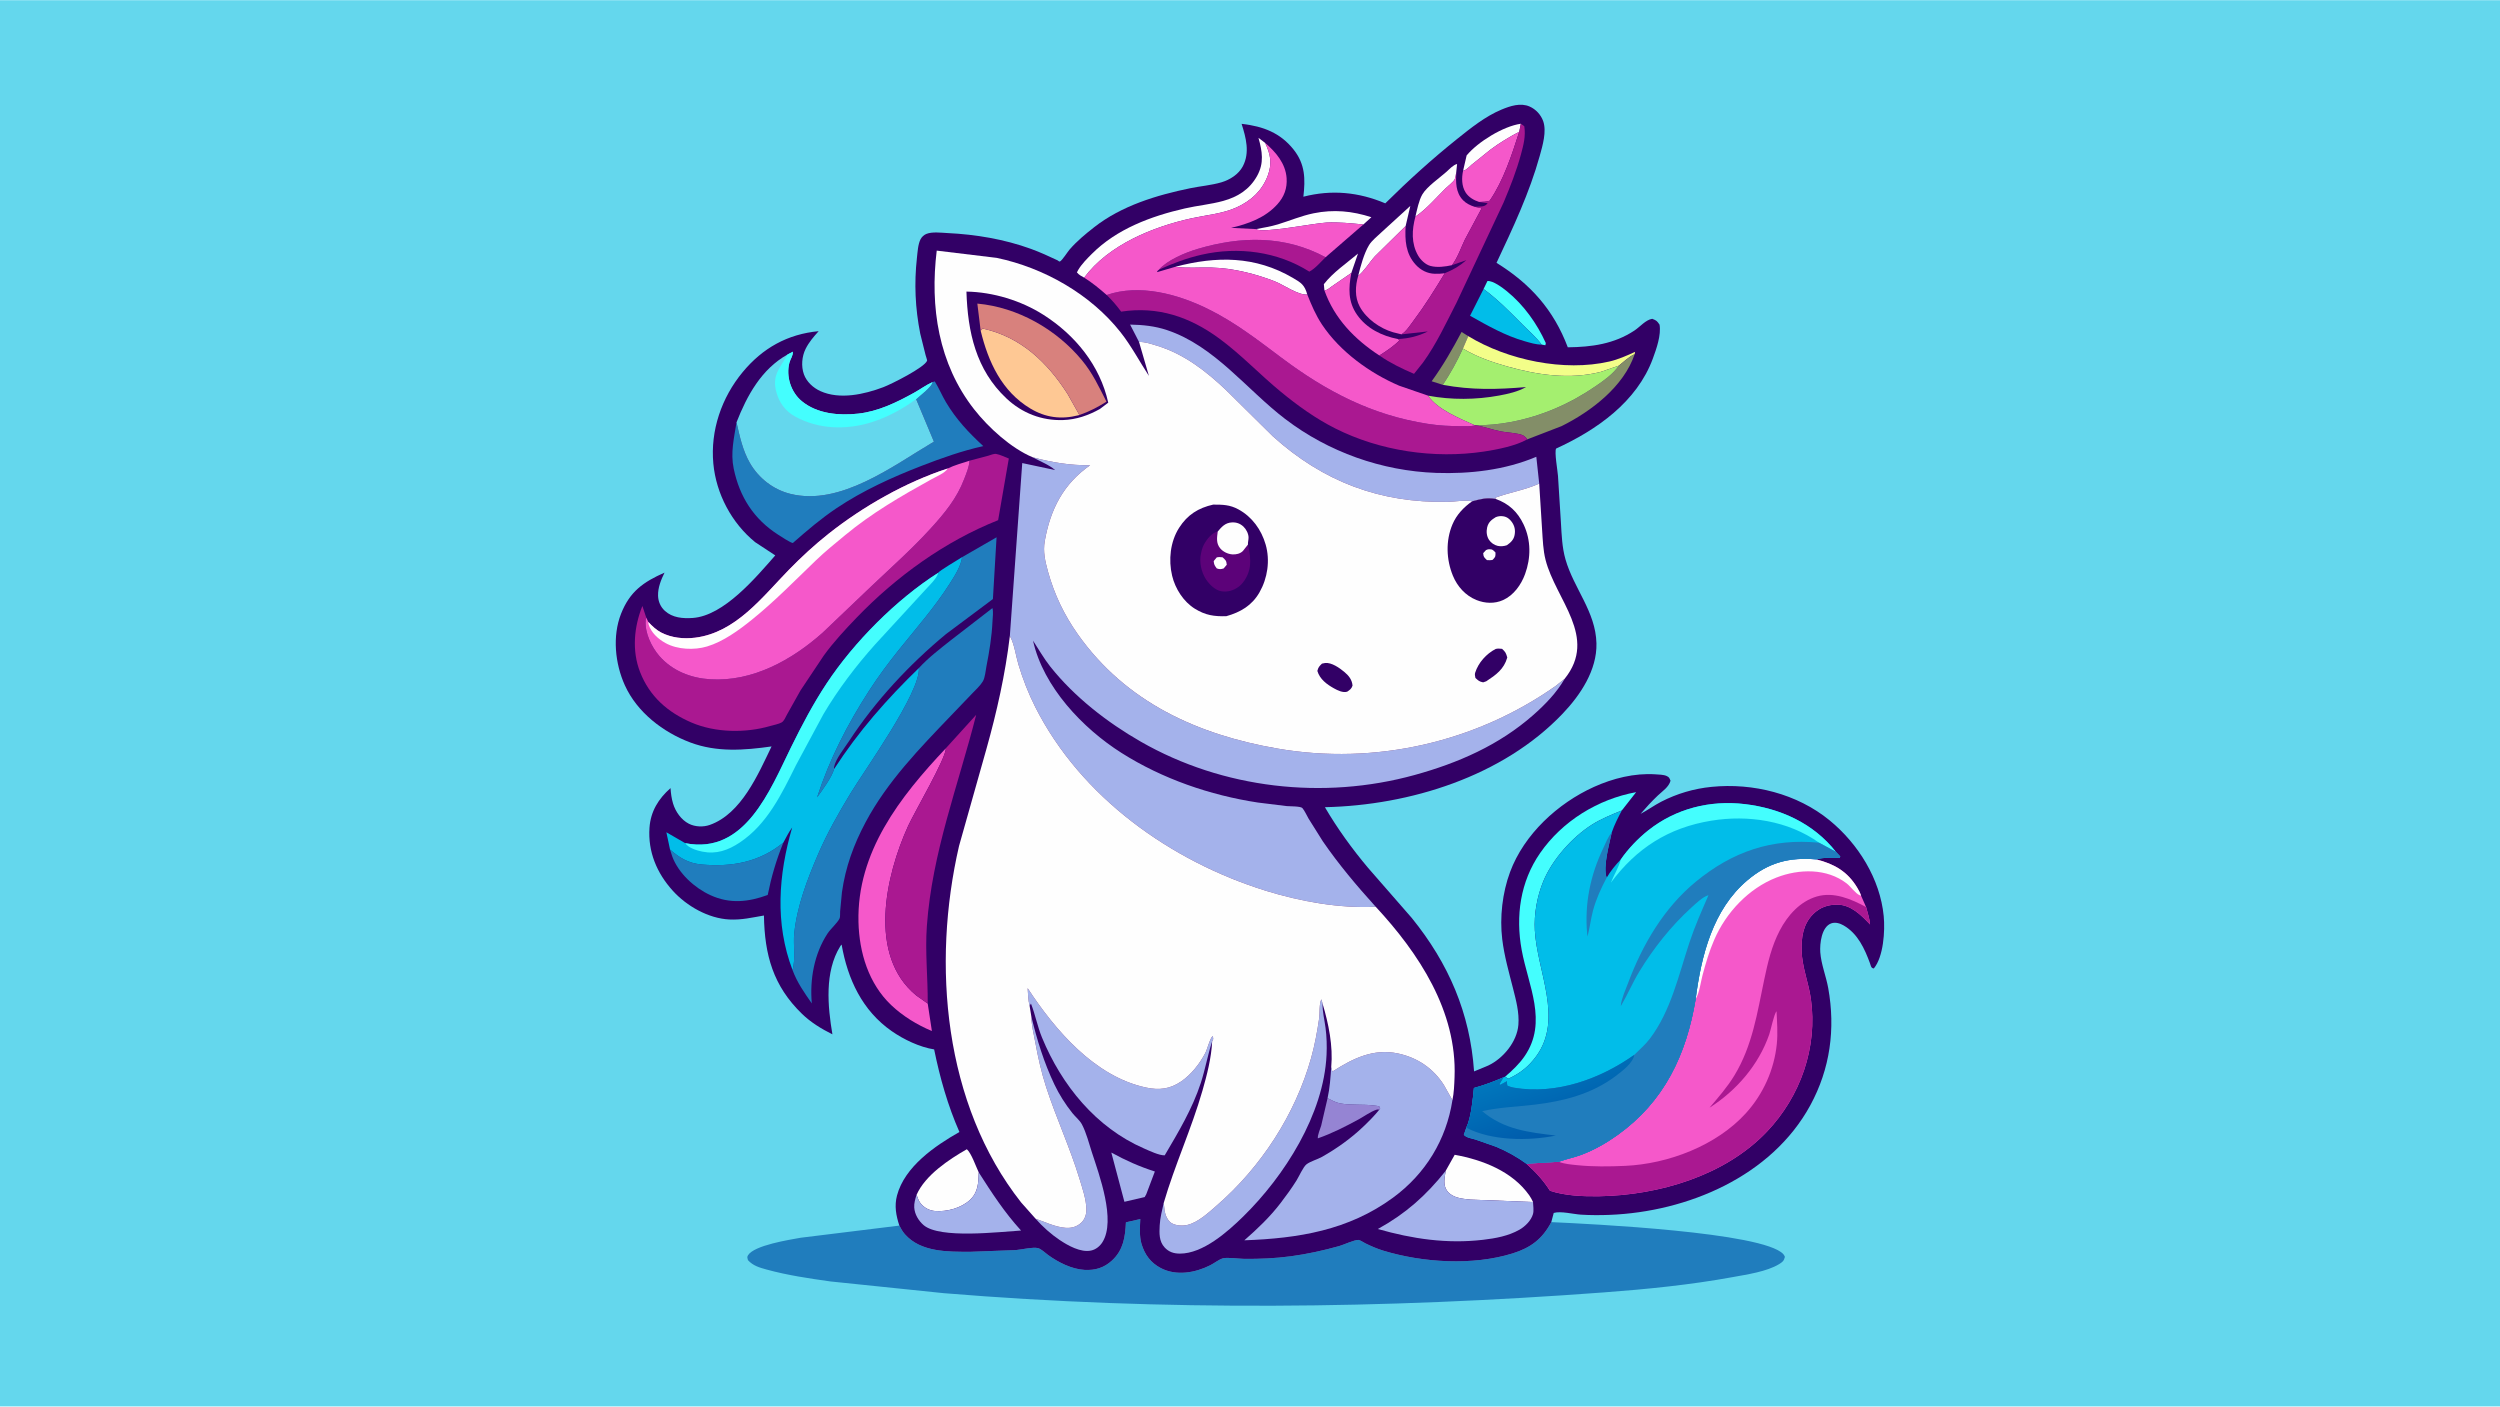 <svg version="1.1" xmlns="http://www.w3.org/2000/svg" style="display: block;" viewBox="0 0 2048 1152" width="1820" height="1024">
<defs>
	<linearGradient id="Gradient1" gradientUnits="userSpaceOnUse" x1="1277.92" y1="924.32" x2="1260.03" y2="874.148">
		<stop class="stop0" offset="0" stop-opacity="1" stop-color="rgb(0,92,172)"/>
		<stop class="stop1" offset="1" stop-opacity="1" stop-color="rgb(0,118,188)"/>
	</linearGradient>
</defs>
<path transform="translate(0,0)" fill="rgb(100,215,237)" d="M -0 -0 L 2048 0 L 2048 1152 L -0 1152 L -0 -0 z"/>
<path transform="translate(0,0)" fill="rgb(32,125,189)" d="M 736.739 1003.86 C 738.037 1006.32 739.407 1008.8 741.257 1010.91 C 754.302 1025.75 776.547 1025.3 794.717 1025.34 L 832.114 1023.94 C 836.759 1023.54 846.205 1021.32 850.226 1022.29 C 852.887 1022.94 856.399 1026.35 858.658 1027.99 C 866.995 1034.02 877.992 1039.55 888.383 1040.16 C 897.107 1040.67 904.456 1038.46 910.961 1032.46 C 920.288 1023.87 921.789 1013.14 922.351 1001.19 L 934.128 998.502 C 933.847 1004.93 933.265 1012.68 935.13 1018.87 C 937.788 1027.69 942.611 1034.31 950.909 1038.66 C 963.631 1045.34 979.139 1042.56 991.459 1036.34 C 994.603 1034.76 998.337 1031.8 1001.57 1030.75 C 1004.98 1029.64 1014.82 1031.08 1019 1031.12 C 1031.91 1031.26 1044.5 1030.74 1057.32 1029.02 C 1070.66 1027.23 1084.12 1024.29 1097.07 1020.64 C 1100.88 1019.57 1109.59 1015.41 1112.95 1015.62 C 1114.08 1015.69 1117.44 1017.88 1118.61 1018.45 C 1123.35 1020.78 1128.12 1022.84 1133.18 1024.39 C 1165.6 1034.26 1206.49 1036.81 1239.09 1026.67 C 1253.93 1022.05 1263.5 1014.86 1270.81 1001.02 C 1303.25 1002.52 1444.03 1009.24 1460.84 1027.17 C 1461.51 1027.88 1461.82 1028.62 1462.2 1029.5 C 1461.38 1032.81 1460.25 1033.73 1457.33 1035.5 C 1447.31 1041.59 1431 1043.95 1419.5 1046.05 C 1384.58 1052.44 1349.06 1055.97 1313.67 1058.61 C 1134 1072.02 952.831 1074.05 773.143 1059.23 L 680.281 1049.62 C 662.758 1047.14 645.136 1044.58 628.045 1039.88 C 622.184 1038.26 616.883 1036.79 612.714 1032.15 C 612.329 1030.5 611.795 1029.73 612.738 1028.21 C 617.843 1019.93 646.579 1015.53 655.814 1013.83 L 736.739 1003.86 z"/>
<path transform="translate(0,0)" fill="rgb(50,0,102)" d="M 736.739 1003.86 C 734.064 995.636 732.556 987.765 734.835 979.188 C 741.11 955.572 765.837 938.601 785.961 927.186 C 776.421 905.559 769.974 882.678 765.25 859.546 C 753.364 857.652 740.391 851.453 730.56 844.61 C 706.289 827.716 694.412 801.909 689.446 773.65 C 688.9 774.23 688.804 774.286 688.317 775.071 C 675.359 795.965 678.037 824.295 681.91 847.177 C 672.972 842.739 664.217 837.398 657.017 830.421 C 633.332 807.47 626.329 782.118 625.823 749.839 C 616.06 751.509 607.594 753.598 597.534 753.104 C 580.306 752.259 562.533 742.146 551.098 729.5 C 538.061 715.082 530.711 697.594 532.056 677.996 C 532.981 664.506 539.406 654.231 549.297 645.477 C 549.596 649.83 550.123 654.01 551.399 658.199 C 553.404 664.787 558.043 671.442 564.291 674.65 C 569.424 677.285 576.118 677.526 581.5 675.62 C 607.306 666.482 621.037 634.221 632.071 611.34 C 609.616 614.525 587.255 616.245 565.572 608.118 C 543.14 599.71 521.909 583.405 511.866 561.206 C 503.874 543.541 501.545 521.061 508.75 502.697 C 515.928 484.404 527.064 476.625 544.389 468.952 C 541.541 474.798 538.906 481.206 539.077 487.817 C 539.201 492.611 541.096 497.006 544.645 500.26 C 550.885 505.98 559.452 506.66 567.5 506.092 C 593.068 504.286 619.19 472.95 635.104 454.837 L 618.596 443.988 C 599.353 428.317 586.678 404.388 584.367 379.662 C 581.835 352.565 591.132 325.53 608.41 304.688 C 624.723 285.011 645.089 273.579 670.661 271.153 C 666.604 275.625 662.708 280.145 659.988 285.59 C 656.879 291.814 656.196 299.901 658.56 306.498 C 660.766 312.653 666.186 317.592 672.041 320.252 C 687.876 327.443 707.984 322.944 723.594 317.045 C 730.144 314.569 757.546 300.858 759.49 295.311 C 759.62 294.939 758.387 291.292 758.228 290.71 L 753.865 273.218 C 749.748 252.445 748.807 232.024 751.157 210.979 C 751.668 206.404 752.007 199.896 754.136 195.81 C 755.093 193.975 756.904 192.288 758.836 191.5 C 763.661 189.532 770.867 190.526 775.994 190.772 C 799.211 191.882 822.715 195.796 844.621 203.765 C 852.05 206.467 859.182 209.75 866.33 213.11 C 866.999 213.425 867.672 214.381 868.336 214.056 C 870.139 213.173 874.625 206.091 876.257 204.214 C 882.181 197.4 889.201 191.591 896.289 186.037 C 918.787 168.409 947.392 159.755 974.991 154.066 C 983.415 152.33 992.296 151.64 1000.53 149.225 C 1007.5 147.184 1014.66 142.678 1018.12 136.104 C 1024.02 124.885 1020.72 112.627 1017.11 101.307 L 1017.75 101.377 C 1034.76 103.39 1048.85 108.64 1059.78 122.467 C 1069.31 134.513 1069.36 146.552 1067.73 161.006 C 1090.82 155.081 1113.01 157.183 1134.82 166.443 C 1153.49 147.946 1173.17 130.093 1193.7 113.68 C 1204.88 104.738 1216.76 95.161 1230.1 89.61 C 1237.15 86.679 1245.65 83.836 1253.1 87.145 C 1258.2 89.41 1262.27 93.824 1264.16 99.059 C 1267.16 107.422 1263.69 119.162 1261.39 127.438 C 1252.95 157.885 1239.35 186.666 1225.95 215.177 C 1253.62 232.307 1272.73 253.629 1284.34 284.376 C 1303.85 284.166 1322.24 281.664 1338.89 270.663 C 1343.57 267.566 1348.05 261.936 1353.5 261.019 C 1357.02 262.415 1357.37 262.692 1359.5 265.823 C 1360.95 274.304 1356.95 285.604 1354.02 293.577 C 1340.93 329.175 1307.88 352.171 1274.77 367.315 C 1273.24 369.935 1276.02 385.595 1276.3 389.683 L 1278.7 427.846 C 1279.31 438.085 1279.62 448.252 1282.46 458.163 C 1289.3 482.018 1307.17 500.855 1307.81 526.855 C 1308.35 548.811 1294.7 569.197 1280.13 584.488 C 1231.08 635.965 1155.01 659.566 1085.36 661.12 C 1095.56 678.545 1107.67 695.3 1120.68 710.76 L 1156.53 751.858 C 1186.68 789.075 1204.25 829.689 1207.56 877.562 L 1219.2 872.731 C 1231.47 866.924 1242.75 853.239 1243.86 839.434 C 1244.67 829.337 1241.96 819.347 1239.5 809.643 C 1236.11 796.277 1232.29 783.023 1230.63 769.293 C 1228.46 751.342 1230.74 731.244 1237.04 714.245 C 1248.51 683.308 1276.17 657.87 1305.76 644.5 C 1321.23 637.512 1338.96 633.04 1356.04 634.184 C 1358.78 634.367 1362.8 634.413 1365.26 635.529 C 1367.53 636.56 1367.56 637.277 1368.5 639.467 C 1366.97 644.763 1362.07 647.777 1358.09 651.55 C 1353.07 656.328 1348.46 661.321 1343.95 666.587 C 1349.76 663.531 1355.04 659.621 1360.91 656.604 C 1373.78 649.984 1387.67 645.898 1402.08 644.46 C 1436.1 641.064 1472.2 650.065 1498.87 671.936 C 1522.24 691.098 1540.22 719.874 1543.14 750.352 C 1544.31 762.501 1542.97 783.607 1535.04 793.225 C 1532.69 792.987 1532.67 791.086 1531.9 789 C 1527.48 776.996 1521.91 764.667 1510.27 757.955 C 1507.31 756.25 1503.56 755.075 1500.18 756.276 C 1492.16 759.126 1490.68 772.999 1491.18 780 C 1491.87 789.679 1495.92 799.579 1497.66 809.196 C 1503.71 842.651 1499.3 875.435 1482.96 905.391 C 1451.19 963.668 1382.31 992.599 1318.51 995.088 C 1310.74 995.392 1302.86 995.392 1295.09 994.902 C 1288.83 994.507 1278.56 991.794 1272.81 993.5 L 1270.81 1001.02 C 1263.5 1014.86 1253.93 1022.05 1239.09 1026.67 C 1206.49 1036.81 1165.6 1034.26 1133.18 1024.39 C 1128.12 1022.84 1123.35 1020.78 1118.61 1018.45 C 1117.44 1017.88 1114.08 1015.69 1112.95 1015.62 C 1109.59 1015.41 1100.88 1019.57 1097.07 1020.64 C 1084.12 1024.29 1070.66 1027.23 1057.32 1029.02 C 1044.5 1030.74 1031.91 1031.26 1019 1031.12 C 1014.82 1031.08 1004.98 1029.64 1001.57 1030.75 C 998.337 1031.8 994.603 1034.76 991.459 1036.34 C 979.139 1042.56 963.631 1045.34 950.909 1038.66 C 942.611 1034.31 937.788 1027.69 935.13 1018.87 C 933.265 1012.68 933.847 1004.93 934.128 998.502 L 922.351 1001.19 C 921.789 1013.14 920.288 1023.87 910.961 1032.46 C 904.456 1038.46 897.107 1040.67 888.383 1040.16 C 877.992 1039.55 866.995 1034.02 858.658 1027.99 C 856.399 1026.35 852.887 1022.94 850.226 1022.29 C 846.205 1021.32 836.759 1023.54 832.114 1023.94 L 794.717 1025.34 C 776.547 1025.3 754.302 1025.75 741.257 1010.91 C 739.407 1008.8 738.037 1006.32 736.739 1003.86 z"/>
<path transform="translate(0,0)" fill="rgb(254,254,254)" d="M 1084.97 237.771 L 1084.5 232.659 C 1091.81 223.176 1103.3 215.311 1112.47 207.591 L 1107.01 223.447 L 1091.07 234.407 C 1089.32 235.632 1087.16 237.7 1084.97 237.771 z"/>
<path transform="translate(0,0)" fill="rgb(131,142,104)" d="M 1181.97 315.12 L 1172.81 312.198 C 1182.24 299.206 1189.8 285.952 1197.32 271.816 L 1202.79 275.221 L 1198.4 285.412 C 1193.65 295.969 1188.32 305.423 1181.97 315.12 z"/>
<path transform="translate(0,0)" fill="rgb(254,254,254)" d="M 1159.5 177.311 C 1160.83 171.779 1162.33 163.974 1165.2 159.088 C 1168.92 152.746 1179.23 145.681 1184.89 140.645 C 1187.34 138.459 1190.44 134.955 1193.65 134.206 L 1192.95 140.869 C 1192.62 142.445 1192.41 145.447 1191.7 146.776 C 1190.48 149.036 1186.28 152.137 1184.33 154.07 C 1176.54 161.77 1168.52 171.197 1159.5 177.311 z"/>
<path transform="translate(0,0)" fill="rgb(254,254,254)" d="M 1245.86 101.235 L 1244.57 107.78 C 1236.32 112.112 1228.56 116.804 1221.07 122.369 L 1205.68 134.689 C 1203.48 136.559 1201.41 139.19 1198.57 139.748 L 1201.46 127.191 C 1210.76 115.99 1231.52 103.235 1245.86 101.235 z"/>
<path transform="translate(0,0)" fill="rgb(254,254,254)" d="M 1112.64 225.758 C 1114.6 217.904 1117.35 207.545 1121.51 200.666 C 1123.77 196.926 1128.36 193.354 1131.51 190.306 L 1155.34 168.538 L 1151.49 185.038 L 1126.42 209.7 C 1122.19 214.255 1117.39 222.275 1112.64 225.758 z"/>
<path transform="translate(0,0)" fill="rgb(68,254,254)" d="M 1215.34 236.615 L 1218.5 230.088 C 1223.08 229.63 1230.89 235.556 1234.51 238.5 C 1248.23 249.644 1259.09 264.855 1266.32 280.88 L 1265.98 282.698 L 1262.88 282.127 C 1258.57 276.25 1252.48 271.023 1247.33 265.846 C 1236.93 255.38 1227.25 245.43 1215.34 236.615 z"/>
<path transform="translate(0,0)" fill="rgb(254,254,254)" d="M 1028.98 187.54 C 1034.93 186.365 1041.09 185.436 1046.89 183.657 C 1056.6 180.674 1066.15 176.614 1076.13 174.584 C 1092.53 171.25 1107.67 172.71 1123.44 177.801 L 1116.89 183.748 C 1106.77 182.772 1096.83 181.705 1086.65 182.19 C 1076.53 182.671 1033.88 191.333 1028.98 187.54 z"/>
<path transform="translate(0,0)" fill="rgb(149,132,211)" d="M 1087.54 899.507 C 1090.76 901.085 1094.32 903.117 1097.87 903.771 C 1106.94 905.441 1116.65 904.284 1125.81 905.51 C 1126.56 905.61 1129.45 905.898 1129.87 906.263 C 1130.33 906.649 1130.4 907.331 1130.66 907.866 L 1129.92 908.921 C 1129.16 908.683 1128.25 908.707 1127.5 908.958 C 1122.73 910.551 1117.41 914.441 1112.92 916.882 C 1102.13 922.754 1091.2 928.332 1079.58 932.398 C 1079.18 929.956 1081.57 924.567 1082.31 922 L 1087.54 899.507 z"/>
<path transform="translate(0,0)" fill="rgb(164,178,235)" d="M 910.392 944.039 C 922.203 950.511 933.244 955.448 946.06 959.557 L 939.008 978.22 L 937.719 980.5 L 921.117 984.369 L 910.392 944.039 z"/>
<path transform="translate(0,0)" fill="rgb(254,254,254)" d="M 962.798 218.425 C 996.573 209.499 1028.34 209.493 1059.1 227.5 C 1065.91 231.485 1068.74 233.252 1070.93 241.159 C 1063.32 241.761 1051.5 233.123 1044.07 230.238 C 1036.53 227.31 1028.76 224.865 1020.9 222.978 C 1011.44 220.709 1001.73 219.246 992 219.016 C 982.681 218.796 973.204 219.684 963.939 218.57 L 962.798 218.425 z"/>
<path transform="translate(0,0)" fill="rgb(1,189,233)" d="M 1215.34 236.615 C 1227.25 245.43 1236.93 255.38 1247.33 265.846 C 1252.48 271.023 1258.57 276.25 1262.88 282.127 C 1258.28 282.202 1253.45 280.644 1249.05 279.397 C 1233.04 274.864 1218.69 266.628 1204.27 258.545 L 1215.34 236.615 z"/>
<path transform="translate(0,0)" fill="rgb(245,88,202)" d="M 1084.97 237.771 C 1087.16 237.7 1089.32 235.632 1091.07 234.407 L 1107.01 223.447 C 1104.65 235.754 1104.2 246.986 1111.7 257.731 C 1119.57 268.982 1132.12 275.095 1145.28 277.614 L 1146.5 278.605 C 1141.84 283.417 1135.63 287.524 1129.98 291.088 C 1109.74 277.835 1093.17 260.879 1084.97 237.771 z"/>
<path transform="translate(0,0)" fill="rgb(170,24,145)" d="M 949.391 220.764 C 956.325 212.873 971.204 206.714 980.983 203.806 C 1016.61 193.208 1052.44 192.56 1085.92 210.584 C 1081.99 214.347 1077.42 219.935 1072.6 222.379 C 1046.53 205.898 1014.45 201.695 984.467 208.489 C 972.202 211.268 960.827 215.587 949.391 220.764 z"/>
<path transform="translate(0,0)" fill="rgb(243,254,137)" d="M 1202.79 275.221 C 1234.97 294.818 1281.28 304.564 1318.36 296.026 C 1325.53 294.376 1332.79 291.177 1339.44 288.094 L 1339.1 290.017 C 1334.27 292.099 1330.28 296.164 1326.18 299.399 L 1311.34 304.5 C 1286.17 310.986 1259.62 307.088 1235 300.141 C 1222.04 296.484 1210.02 292.321 1198.4 285.412 L 1202.79 275.221 z"/>
<path transform="translate(0,0)" fill="rgb(245,88,202)" d="M 1244.57 107.78 C 1238.54 126.551 1231.58 148.005 1220.31 164.31 C 1217.48 165.204 1214.68 165.21 1211.74 165.313 C 1207.37 163.89 1203.05 161.427 1200.58 157.45 C 1197.35 152.27 1197.3 145.568 1198.57 139.748 C 1201.41 139.19 1203.48 136.559 1205.68 134.689 L 1221.07 122.369 C 1228.56 116.804 1236.32 112.112 1244.57 107.78 z"/>
<path transform="translate(0,0)" fill="rgb(131,142,104)" d="M 1326.18 299.399 C 1330.28 296.164 1334.27 292.099 1339.1 290.017 C 1330.2 316.588 1303.4 336.939 1279.22 348.954 L 1250.95 359.854 L 1250.5 358.914 C 1250.11 358.363 1248.3 356.782 1247.69 356.5 C 1243.41 354.51 1234.22 354.234 1229.18 353.218 C 1222.31 351.831 1215.58 349.249 1208.72 348.26 C 1218.23 348.272 1227.92 347.406 1237.27 345.657 C 1262.75 340.893 1286.19 330.698 1307.49 315.993 C 1314.21 311.355 1321.54 306.19 1326.18 299.399 z"/>
<path transform="translate(0,0)" fill="rgb(254,254,254)" d="M 750.856 978.662 C 757.943 962.591 777.304 949.702 792.047 941.311 C 795.842 944.724 799.416 955.36 801.769 960.269 C 801.499 968.938 801.341 976.589 794.5 982.923 C 787.335 989.558 775.577 992.676 766 991.93 C 761.295 991.564 757.042 989.266 754.103 985.583 C 752.512 983.589 751.692 981.041 750.856 978.662 z"/>
<path transform="translate(0,0)" fill="rgb(254,254,254)" d="M 888.152 227.305 C 885.863 226.05 883.876 225.068 882.198 223 L 883.23 221.046 C 886.065 216.225 890.523 211.753 894.459 207.816 C 914.914 187.359 942.922 176.971 970.616 170.614 C 981.031 168.223 991.859 167.285 1002.13 164.431 C 1014.08 161.11 1023.65 155.071 1029.82 143.965 C 1035.71 133.351 1034.03 123.859 1030.95 112.791 L 1036.44 116.96 C 1040.73 126.274 1042.28 133.506 1038.66 143.428 C 1034.08 155.946 1024.96 164.318 1013 169.764 C 1001.65 174.934 988.485 175.968 976.366 178.623 C 944.783 185.544 908.036 200.367 888.152 227.305 z"/>
<path transform="translate(0,0)" fill="rgb(254,254,254)" d="M 1184.32 958.985 L 1191.69 945.861 C 1214.52 949.979 1239 959.433 1252.84 979.167 C 1254.03 980.87 1254.99 982.657 1255.84 984.557 L 1204.45 982.556 C 1197.96 981.901 1189.98 981.276 1185.66 975.669 C 1181.86 970.733 1183.44 964.626 1184.32 958.985 z"/>
<path transform="translate(0,0)" fill="rgb(164,178,235)" d="M 801.769 960.269 C 812.458 977.01 822.989 993.218 836.457 1007.92 C 818.612 1008.98 769.939 1014.93 756.6 1003.46 C 752.469 999.903 749.312 994.616 748.941 989.086 C 748.703 985.549 749.762 981.981 750.856 978.662 C 751.692 981.041 752.512 983.589 754.103 985.583 C 757.042 989.266 761.295 991.564 766 991.93 C 775.577 992.676 787.335 989.558 794.5 982.923 C 801.341 976.589 801.499 968.938 801.769 960.269 z"/>
<path transform="translate(0,0)" fill="rgb(32,125,189)" d="M 548.885 695.783 C 556.632 702.6 564.021 707.056 574.592 708.029 C 599.472 710.318 622.241 706.072 641.724 690.103 C 635.937 704.421 631.945 717.907 628.905 733.022 C 612.979 738.859 597.868 740.484 581.913 733.152 C 568.833 727.141 555.852 715.268 550.728 701.555 L 548.885 695.783 z"/>
<path transform="translate(0,0)" fill="rgb(245,88,202)" d="M 1192.95 140.869 C 1192.6 149.073 1192.37 157.429 1198.48 163.845 C 1200.94 166.425 1204.62 168.225 1207.99 169.27 L 1213.76 170.5 L 1199.98 196.213 C 1196.74 203.043 1194.04 211.107 1189.45 217.08 C 1183.89 218.326 1177.37 219.205 1171.78 217.709 C 1167.7 216.617 1163.81 212.813 1161.74 209.252 C 1155.96 199.277 1156.62 188.062 1159.5 177.311 C 1168.52 171.197 1176.54 161.77 1184.33 154.07 C 1186.28 152.137 1190.48 149.036 1191.7 146.776 C 1192.41 145.447 1192.62 142.445 1192.95 140.869 z"/>
<path transform="translate(0,0)" fill="rgb(164,178,235)" d="M 844.898 832.7 C 849.505 851.741 855.257 870.397 863.703 888.117 C 867.709 896.523 872.724 904.431 878.514 911.716 C 880.961 914.794 884.529 917.564 886.335 920.999 C 889.965 927.901 892.063 936.47 894.482 943.886 C 900.48 962.276 914.285 999.513 903.161 1017.4 C 901.073 1020.76 897.739 1023.46 893.822 1024.31 C 885.41 1026.15 874.739 1020.16 867.959 1015.59 C 860.904 1010.84 853.975 1004.66 848.381 998.256 C 856.444 1001 864.412 1005.08 872.985 1005.7 C 877.856 1006.06 882.283 1004.8 885.848 1001.41 C 888.743 998.653 890.008 994.635 889.966 990.713 C 889.877 982.312 886.667 973.258 884.227 965.227 C 876.505 939.809 865.211 915.692 857.013 890.418 C 853.027 878.129 850.364 866.091 848.024 853.397 C 846.715 846.292 845.013 840.015 844.898 832.7 z"/>
<path transform="translate(0,0)" fill="rgb(68,254,254)" d="M 1232.95 881.893 C 1238.84 876.912 1244.69 871.341 1249.05 864.95 C 1268.15 836.989 1251.88 807.246 1246.55 778.027 C 1241.49 750.281 1245.37 722.199 1261.66 698.686 C 1279.87 672.406 1309.13 654.497 1340.34 648.786 L 1328.61 663.756 C 1320.26 667.239 1311.68 670.624 1304.02 675.5 C 1287.82 685.816 1271.54 704.103 1264.21 722 C 1259.13 734.398 1256.59 748.635 1257.33 762.013 C 1259.19 795.611 1280.87 834.393 1258.5 865.092 C 1252.35 873.534 1245.14 879.262 1235.64 883.533 L 1232.95 881.893 z"/>
<path transform="translate(0,0)" fill="rgb(245,88,202)" d="M 1112.64 225.758 C 1117.39 222.275 1122.19 214.255 1126.42 209.7 L 1151.49 185.038 C 1150.84 196.631 1151.47 207.625 1159.73 216.687 C 1163.82 221.173 1169.32 224.009 1175.44 224.136 C 1178.1 224.191 1180.92 224.115 1183.55 223.651 C 1175.49 236.969 1167.36 250.068 1158 262.525 C 1155.21 266.224 1152.06 271.3 1148.11 273.766 L 1141.19 272.039 C 1130.44 268.897 1119.29 261.021 1113.9 251.038 C 1109.69 243.235 1110.22 234.078 1112.64 225.758 z"/>
<path transform="translate(0,0)" fill="rgb(164,178,235)" d="M 1255.84 984.557 C 1256 987.499 1256.63 991.564 1255.83 994.39 C 1254.32 999.751 1249.34 1004.64 1244.63 1007.3 C 1235.63 1012.39 1225.08 1014.31 1214.93 1015.5 C 1185.41 1018.97 1157.12 1014.78 1128.73 1006.67 C 1151.51 994.114 1168.14 979.318 1184.32 958.985 C 1183.44 964.626 1181.86 970.733 1185.66 975.669 C 1189.98 981.276 1197.96 981.901 1204.45 982.556 L 1255.84 984.557 z"/>
<path transform="translate(0,0)" fill="rgb(170,24,145)" d="M 1245.86 101.235 L 1248.69 103.27 C 1249.98 111.356 1248.05 118.655 1245.94 126.42 C 1242.25 140.012 1237.2 152.809 1231.74 165.761 L 1193.1 248 C 1184.56 264.616 1176.73 281.671 1165.74 296.854 L 1158.36 306.104 C 1148.4 301.83 1138.91 297.275 1129.98 291.088 C 1135.63 287.524 1141.84 283.417 1146.5 278.605 L 1145.28 277.614 C 1154.16 277.13 1161.68 275.352 1169.69 271.367 L 1148.11 273.766 C 1152.06 271.3 1155.21 266.224 1158 262.525 C 1167.36 250.068 1175.49 236.969 1183.55 223.651 C 1190.51 220.865 1195.64 217.853 1201.28 212.962 L 1189.45 217.08 C 1194.04 211.107 1196.74 203.043 1199.98 196.213 L 1213.76 170.5 L 1207.99 169.27 L 1214 168.966 C 1216.25 168.667 1217.28 168.05 1218.7 166.318 L 1211.74 165.313 C 1214.68 165.21 1217.48 165.204 1220.31 164.31 C 1231.58 148.005 1238.54 126.551 1244.57 107.78 L 1245.86 101.235 z"/>
<path transform="translate(0,0)" fill="rgb(32,125,189)" d="M 788.168 456.268 L 816.389 440.006 L 813.386 490.61 L 774.901 519.35 C 744.78 544.264 717.079 574.09 695.645 606.808 C 691.925 612.487 684.469 621.736 683.276 628.134 C 683.118 628.981 683.184 629.107 683.288 629.846 C 681.575 636.342 673.447 647.511 669.345 653.056 C 679.571 621.7 694.128 593.33 712.025 565.613 C 719.567 553.933 727.925 542.698 736.63 531.862 C 750.82 514.197 765.843 497.122 778.038 477.961 C 781.983 471.762 787.23 463.649 788.168 456.268 z"/>
<path transform="translate(0,0)" fill="rgb(164,239,111)" d="M 1181.97 315.12 C 1188.32 305.423 1193.65 295.969 1198.4 285.412 C 1210.02 292.321 1222.04 296.484 1235 300.141 C 1259.62 307.088 1286.17 310.986 1311.34 304.5 L 1326.18 299.399 C 1321.54 306.19 1314.21 311.355 1307.49 315.993 C 1286.19 330.698 1262.75 340.893 1237.27 345.657 C 1227.92 347.406 1218.23 348.272 1208.72 348.26 L 1208.23 348.279 C 1196.09 342.815 1177.38 335.306 1169.86 323.983 C 1188.87 327.568 1209.08 327.405 1228.1 323.885 C 1235.68 322.48 1243.39 320.751 1250.17 316.937 C 1226.37 318.992 1205.55 319.487 1181.97 315.12 z"/>
<path transform="translate(0,0)" fill="rgb(164,178,235)" d="M 953.249 985.541 C 953.794 987.581 953.711 989.678 954.049 991.755 C 954.618 995.253 956.53 999.82 959.617 1001.77 C 963.096 1003.96 968.758 1004.27 972.68 1003.33 C 981.653 1001.19 989.983 993.279 996.797 987.375 C 1033.01 955.997 1061.15 912.733 1074.11 866.434 C 1077.06 855.879 1079.07 844.967 1080.64 834.128 C 1081.24 829.941 1080.55 821.757 1082.5 818.51 L 1083.43 821.983 C 1083.34 828.861 1084.98 835.012 1085.87 841.756 C 1086.84 849.113 1087.06 856.641 1086.71 864.049 C 1084.42 912.721 1052.33 963.218 1018.37 996.5 C 1005.65 1008.96 985.428 1026.9 966.5 1026.82 C 961.539 1026.8 957.492 1025.48 954.088 1021.8 C 949.412 1016.73 949.671 1010.15 950.022 1003.66 C 950.35 997.582 951.928 991.475 953.249 985.541 z"/>
<path transform="translate(0,0)" fill="rgb(245,88,202)" d="M 774.75 612.937 C 775.464 620.094 748.94 665.493 743.938 676.478 C 725.392 717.201 710.707 782.607 750.574 815.326 L 759.99 821.993 L 763.397 844.466 C 751.395 839.492 739.45 832.178 730.021 823.195 C 711.532 805.581 703.899 780.205 703.264 755.305 C 701.802 697.922 737.343 652.565 774.75 612.937 z"/>
<path transform="translate(0,0)" fill="rgb(32,125,189)" d="M 763.873 312.912 L 765.771 312.307 C 769.194 317.803 771.651 323.835 774.971 329.406 C 783.405 343.556 793.516 354.246 805.52 365.31 C 788.293 369.118 771.429 375.112 754.992 381.466 C 731.042 390.724 706.864 401.736 685.469 416.047 C 672.851 424.486 661.451 434.204 650.062 444.19 C 649.881 444.349 649.759 444.654 649.518 444.668 C 647.909 444.761 639.325 439.091 637.539 437.947 C 617.544 425.14 605.884 406.971 601.044 383.719 C 598.309 370.58 601.353 358.697 603.349 345.848 C 605.979 357.265 608.388 368.878 614.31 379.141 C 621.523 391.64 633.434 400.915 647.456 404.422 C 688.43 414.672 731.748 381.306 765.059 361.658 L 750.467 326.789 C 753.545 323.98 763.416 316.445 763.873 312.912 z"/>
<path transform="translate(0,0)" fill="rgb(164,178,235)" d="M 843.439 823.808 C 842.208 819.187 842.164 814.128 841.841 809.369 C 864.281 843.647 896.751 881.895 939.044 890.823 C 949.605 893.052 958.387 892.04 967.5 885.853 C 975.791 880.223 982.702 871.414 987.339 862.602 C 988.92 859.598 991.264 850.186 993.5 848.51 C 993.872 850.664 994.315 851.035 993.015 852.882 C 989.336 864.069 987.357 875.826 983.672 887.092 C 976.755 908.238 965.359 927.239 954.135 946.306 C 949.68 946.509 941.29 942.478 937.088 940.648 C 897.776 923.524 869.698 888.853 853.615 849.854 C 849.854 840.735 848.115 831.073 844.572 822 L 843.439 823.808 z"/>
<path transform="translate(0,0)" fill="rgb(170,24,145)" d="M 774.75 612.937 L 799.691 585.448 C 784.96 643.482 763.591 698.055 759.282 758.489 C 757.757 779.866 760.151 800.778 759.99 821.993 L 750.574 815.326 C 710.707 782.607 725.392 717.201 743.938 676.478 C 748.94 665.493 775.464 620.094 774.75 612.937 z"/>
<path transform="translate(0,0)" fill="rgb(164,178,235)" d="M 933.102 279.989 L 925.779 265.76 C 936.269 265.965 946.034 266.935 956.032 270.277 C 995.03 283.309 1021.05 318.824 1052.78 343.061 C 1088.21 370.133 1132 385.697 1176.53 387.259 C 1204.06 388.225 1233.02 384.894 1258.55 374.059 L 1260.92 396.034 C 1249.09 401.333 1236.95 403.124 1225.01 407.543 L 1225.22 408.562 C 1217.34 407.327 1213.4 408.639 1206.03 410.514 C 1200.01 409.294 1192.31 410.837 1186.08 410.963 C 1130.55 412.092 1083.9 394.425 1042.7 357.279 L 1004.74 319.762 C 988.255 304.031 969.856 289.73 947.805 283.07 C 943.018 281.625 938.155 279.869 933.102 279.989 z"/>
<path transform="translate(0,0)" fill="rgb(170,24,145)" d="M 906.595 241.51 C 933.473 232.261 964.427 240.671 989.125 252.732 C 1011.46 263.641 1030.15 278.219 1049.9 293.007 C 1086.61 320.506 1123.87 339.978 1169.66 347.07 C 1179.03 348.521 1188.11 349.02 1197.58 348.951 C 1201.03 348.926 1204.93 349.293 1208.23 348.279 L 1208.72 348.26 C 1215.58 349.249 1222.31 351.831 1229.18 353.218 C 1234.22 354.234 1243.41 354.51 1247.69 356.5 C 1248.3 356.782 1250.11 358.363 1250.5 358.914 L 1250.95 359.854 C 1241.84 365.116 1225.98 368.246 1215.51 369.802 C 1174.86 375.845 1130.65 369.355 1093.88 350.845 C 1077.69 342.699 1063.12 332.199 1049.15 320.717 C 1031.96 306.591 1016.78 290.363 998.787 277.151 C 974.635 259.417 948.493 250.555 918.438 255.156 C 914.782 250.167 911.017 245.833 906.595 241.51 z"/>
<path transform="translate(0,0)" fill="rgb(32,125,189)" d="M 752.719 547.145 C 760.504 538.655 770.034 531.389 779.057 524.233 L 812.994 498.011 C 813.897 501.125 813.203 505.56 813.055 508.795 C 812.482 521.382 810.481 533.489 808.07 545.819 C 807.376 549.369 806.98 554.909 805.191 557.959 C 803.105 561.515 799.363 564.868 796.524 567.86 L 779.483 585.636 C 753.529 612.728 726.909 639.99 709.102 673.42 C 699.324 691.776 692.625 710.163 689.719 730.812 L 688.238 746.501 C 688.161 747.663 688.303 751.064 687.88 752.01 C 686.162 755.849 680.404 760.783 677.882 764.649 C 666.941 781.42 663.284 802.197 665.041 821.869 C 658.903 813.088 652.903 804.584 649.215 794.437 C 651.852 786.294 649.708 773.451 650.62 764.574 C 652.931 742.086 661.301 720.328 670.165 699.696 C 677.619 682.348 686.858 666.13 696.612 649.998 C 708.126 630.953 754.153 566.946 752.719 547.145 z"/>
<path transform="translate(0,0)" fill="rgb(100,215,237)" d="M 645.123 290.302 L 649.5 287.973 C 649.777 291.09 647.51 293.856 646.696 296.92 C 643.721 308.129 647.927 321.16 656.83 328.5 C 669.45 338.905 687.352 340.458 703.049 338.714 C 719.466 336.891 734.44 329.574 748.702 321.681 C 753.654 318.94 758.75 315.193 763.873 312.912 C 763.416 316.445 753.545 323.98 750.467 326.789 L 765.059 361.658 C 731.748 381.306 688.43 414.672 647.456 404.422 C 633.434 400.915 621.523 391.64 614.31 379.141 C 608.388 368.878 605.979 357.265 603.349 345.848 C 611.94 323.948 623.747 302.218 645.123 290.302 z"/>
<path transform="translate(0,0)" fill="rgb(68,254,254)" d="M 645.123 290.302 L 649.5 287.973 C 649.777 291.09 647.51 293.856 646.696 296.92 C 643.721 308.129 647.927 321.16 656.83 328.5 C 669.45 338.905 687.352 340.458 703.049 338.714 C 719.466 336.891 734.44 329.574 748.702 321.681 C 753.654 318.94 758.75 315.193 763.873 312.912 C 763.416 316.445 753.545 323.98 750.467 326.789 C 739.185 335.106 726.591 341.92 713.151 346.003 C 692.767 352.194 670.485 351.524 651.552 341.18 C 643.629 336.852 638.586 330.175 636.134 321.586 C 632.025 307.196 638.925 301.551 645.123 290.302 z"/>
<path transform="translate(0,0)" fill="rgb(170,24,145)" d="M 794.2 377.277 L 809.597 373.182 C 811.396 372.642 814.182 371.415 816.04 371.721 C 819.294 372.257 823.283 374.309 826.426 375.494 L 817.666 425.988 C 774.074 443.321 734.23 472.104 701.797 505.79 C 692.41 515.54 682.756 525.923 674.834 536.903 L 655.79 565.448 L 644.676 585.275 C 643.616 587.231 642.319 590.522 640.373 591.641 C 637.977 593.019 633.696 593.798 630.982 594.593 C 610.693 600.534 585.976 600.148 566.433 591.746 C 546.959 583.374 532.067 570.342 524.304 550.281 C 517.53 532.776 519.398 513.35 526.236 496.273 L 529.384 505.744 C 529.133 506.611 528.992 507.436 528.926 508.336 C 528.191 518.288 533.785 529.939 540.154 537.254 C 550.75 549.424 565.969 555.357 581.769 556.333 C 616.5 558.479 648.629 540.6 673.872 518.19 L 714.873 479.1 C 731.016 463.848 747.339 449.294 762.338 432.85 C 773.703 420.391 783.855 408.146 789.872 392.242 C 791.702 387.407 793.896 382.489 794.2 377.277 z"/>
<path transform="translate(0,0)" fill="rgb(164,178,235)" d="M 1090.54 874.074 L 1091.5 877.68 C 1108.1 867.084 1125.01 858.475 1145.4 862.897 C 1161.28 866.341 1174.14 875.044 1182.85 888.732 L 1189.83 901.132 C 1184.79 933.628 1167.72 961.506 1141.21 980.962 C 1104.66 1007.78 1063.52 1014.35 1019.36 1015.92 C 1030.12 1006.53 1040.32 996.791 1049.03 985.432 C 1053.63 979.431 1058.09 973.296 1062.11 966.882 C 1064.02 963.83 1067.59 955.807 1070.2 953.738 C 1073.34 951.255 1079.36 949.619 1083.06 947.522 C 1095.01 940.765 1106.71 932.454 1116.64 922.962 C 1121.21 918.593 1125.97 913.866 1129.92 908.921 L 1130.66 907.866 C 1130.4 907.331 1130.33 906.649 1129.87 906.263 C 1129.45 905.898 1126.56 905.61 1125.81 905.51 C 1116.65 904.284 1106.94 905.441 1097.87 903.771 C 1094.32 903.117 1090.76 901.085 1087.54 899.507 C 1089.38 891.286 1089.98 882.476 1090.54 874.074 z"/>
<path transform="translate(0,0)" fill="rgb(245,88,202)" d="M 794.2 377.277 C 793.896 382.489 791.702 387.407 789.872 392.242 C 783.855 408.146 773.703 420.391 762.338 432.85 C 747.339 449.294 731.016 463.848 714.873 479.1 L 673.872 518.19 C 648.629 540.6 616.5 558.479 581.769 556.333 C 565.969 555.357 550.75 549.424 540.154 537.254 C 533.785 529.939 528.191 518.288 528.926 508.336 C 528.992 507.436 529.133 506.611 529.384 505.744 L 531.125 509.366 C 534.124 512.623 537.664 515.975 541.614 518.018 C 550.12 522.417 560.058 523.428 569.459 522.257 C 602.724 518.117 624.496 488.952 646.398 466.506 C 656.545 456.106 667.401 446.101 678.8 437.086 C 707.187 414.638 741.894 394.88 776.394 383.632 C 781.961 380.876 788.303 379.225 794.2 377.277 z"/>
<path transform="translate(0,0)" fill="rgb(254,254,254)" d="M 531.125 509.366 C 534.124 512.623 537.664 515.975 541.614 518.018 C 550.12 522.417 560.058 523.428 569.459 522.257 C 602.724 518.117 624.496 488.952 646.398 466.506 C 656.545 456.106 667.401 446.101 678.8 437.086 C 707.187 414.638 741.894 394.88 776.394 383.632 C 774.437 387.242 766.519 390.56 762.874 392.578 C 738.098 406.294 714.226 420.114 692.323 438.269 C 684.285 444.931 676.132 451.476 668.598 458.713 C 651.282 475.347 634.549 492.529 615.827 507.619 C 605.207 516.179 592.404 525.528 579.19 529.46 C 568.6 532.612 554.948 532.038 545.189 526.665 C 539.214 523.376 533.379 518.126 531.347 511.395 C 531.133 510.688 531.129 510.096 531.125 509.366 z"/>
<path transform="translate(0,0)" fill="rgb(1,189,233)" d="M 788.168 456.268 C 787.23 463.649 781.983 471.762 778.038 477.961 C 765.843 497.122 750.82 514.197 736.63 531.862 C 727.925 542.698 719.567 553.933 712.025 565.613 C 694.128 593.33 679.571 621.7 669.345 653.056 C 673.447 647.511 681.575 636.342 683.288 629.846 C 703.216 599.061 726.434 572.59 752.719 547.145 C 754.153 566.946 708.126 630.953 696.612 649.998 C 686.858 666.13 677.619 682.348 670.165 699.696 C 661.301 720.328 652.931 742.086 650.62 764.574 C 649.708 773.451 651.852 786.294 649.215 794.437 C 634.672 756.245 637.714 716.339 648.953 677.743 C 646.118 681.538 643.993 685.951 641.724 690.103 C 622.241 706.072 599.472 710.318 574.592 708.029 C 564.021 707.056 556.632 702.6 548.885 695.783 L 545.888 681.654 L 561.315 690.571 C 610.301 700.365 630.768 647.138 648.044 612 C 656.777 594.237 666.177 576.367 677.102 559.84 C 699.472 525.997 734.169 490.972 768.594 469.098 C 768.984 467.7 785.698 457.83 788.168 456.268 z"/>
<path transform="translate(0,0)" fill="rgb(68,254,254)" d="M 768.594 469.098 C 767.643 473.695 760.617 480.095 757.397 483.742 L 716.82 527.875 C 701.149 545.425 686.667 564.505 674.64 584.745 L 651.994 626.838 C 640.346 650.262 628.509 675.101 606 690.056 C 596.457 696.397 586.894 699.82 575.391 697.523 C 570.883 696.623 563.906 694.488 561.315 690.571 C 610.301 700.365 630.768 647.138 648.044 612 C 656.777 594.237 666.177 576.367 677.102 559.84 C 699.472 525.997 734.169 490.972 768.594 469.098 z"/>
<path transform="translate(0,0)" fill="rgb(245,88,202)" d="M 1036.44 116.96 C 1045.2 124.462 1053.13 133.735 1053.99 145.752 C 1054.58 154.086 1051.98 161.066 1046.39 167.252 C 1036.46 178.253 1022.53 183.285 1008.48 186.528 L 1028.98 187.54 C 1033.88 191.333 1076.53 182.671 1086.65 182.19 C 1096.83 181.705 1106.77 182.772 1116.89 183.748 L 1085.92 210.584 C 1052.44 192.56 1016.61 193.208 980.983 203.806 C 971.204 206.714 956.325 212.873 949.391 220.764 L 948 222.016 L 948 222.776 L 962.798 218.425 L 963.939 218.57 C 973.204 219.684 982.681 218.796 992 219.016 C 1001.73 219.246 1011.44 220.709 1020.9 222.978 C 1028.76 224.865 1036.53 227.31 1044.07 230.238 C 1051.5 233.123 1063.32 241.761 1070.93 241.159 C 1074.35 249.727 1077.87 258.033 1082.99 265.744 C 1097.65 287.803 1122.03 305.476 1146.2 315.822 L 1169.86 323.983 C 1177.38 335.306 1196.09 342.815 1208.23 348.279 C 1204.93 349.293 1201.03 348.926 1197.58 348.951 C 1188.11 349.02 1179.03 348.521 1169.66 347.07 C 1123.87 339.978 1086.61 320.506 1049.9 293.007 C 1030.15 278.219 1011.46 263.641 989.125 252.732 C 964.427 240.671 933.473 232.261 906.595 241.51 C 900.655 236.306 894.837 231.527 888.152 227.305 C 908.036 200.367 944.783 185.544 976.366 178.623 C 988.485 175.968 1001.65 174.934 1013 169.764 C 1024.96 164.318 1034.08 155.946 1038.66 143.428 C 1042.28 133.506 1040.73 126.274 1036.44 116.96 z"/>
<path transform="translate(0,0)" fill="rgb(245,88,202)" d="M 1389.1 818.23 C 1393.63 782.883 1403.09 744.859 1431.5 720.944 C 1448.77 706.405 1465.71 701.966 1487.87 703.869 C 1502.66 707.616 1513.46 713.751 1521.46 727.075 C 1522.74 729.199 1523.83 731.311 1524.62 733.665 L 1528.7 742.904 C 1529.87 747.469 1531.65 752.486 1531.95 757.176 C 1524.82 749.701 1516.43 741.113 1505.38 740.944 C 1497.51 740.823 1490.69 743.2 1485.14 748.87 C 1477.05 757.147 1475.6 767.765 1475.9 778.811 C 1476.25 791.996 1481.59 804.892 1483.46 817.998 C 1489.16 857.809 1474.99 897.94 1447.5 926.872 C 1413.11 963.07 1358.78 978.992 1310 979.835 C 1297.29 980.054 1281.84 979.441 1269.74 975.309 C 1264.13 966.602 1258.1 960.047 1250.41 953.167 L 1276.88 951.561 C 1283 949.357 1289.44 948.13 1295.56 945.82 C 1306.11 941.836 1315.93 936.219 1325.08 929.674 C 1363.5 902.191 1381.51 863.772 1389.1 818.23 z"/>
<path transform="translate(0,0)" fill="rgb(254,254,254)" d="M 1389.1 818.23 C 1393.63 782.883 1403.09 744.859 1431.5 720.944 C 1448.77 706.405 1465.71 701.966 1487.87 703.869 C 1502.66 707.616 1513.46 713.751 1521.46 727.075 C 1522.74 729.199 1523.83 731.311 1524.62 733.665 L 1523.63 733.322 C 1520.15 731.981 1516.01 726.043 1512.81 723.575 C 1496.53 711.001 1473.76 711.548 1455.33 718.719 C 1432.52 727.6 1414.05 747.302 1404.37 769.545 C 1400.25 779.012 1397.33 788.879 1394.69 798.84 C 1393.06 804.986 1392.32 812.823 1389.1 818.23 z"/>
<path transform="translate(0,0)" fill="rgb(170,24,145)" d="M 1276.88 951.561 C 1281.5 953.437 1287.04 953.847 1291.99 954.364 C 1304.85 955.707 1318.41 955.515 1331.34 954.932 C 1366.6 953.343 1406.13 938.323 1430.17 911.867 C 1444.41 896.194 1453.46 876.14 1455.57 855 C 1456.46 846.189 1455.75 837.152 1455.34 828.332 C 1453.31 830.29 1450.66 843.528 1449.39 847.174 C 1440.69 872.233 1422.64 893.161 1400.44 907.303 C 1407.66 898.81 1415.01 890.445 1420.81 880.884 C 1435.58 856.564 1439.48 829.893 1445.21 802.576 C 1448.16 788.515 1451.28 774.952 1457.97 762.125 C 1464.4 749.787 1474.47 738.367 1488.22 734.299 C 1502.3 730.13 1516.52 736.4 1528.7 742.904 C 1529.87 747.469 1531.65 752.486 1531.95 757.176 C 1524.82 749.701 1516.43 741.113 1505.38 740.944 C 1497.51 740.823 1490.69 743.2 1485.14 748.87 C 1477.05 757.147 1475.6 767.765 1475.9 778.811 C 1476.25 791.996 1481.59 804.892 1483.46 817.998 C 1489.16 857.809 1474.99 897.94 1447.5 926.872 C 1413.11 963.07 1358.78 978.992 1310 979.835 C 1297.29 980.054 1281.84 979.441 1269.74 975.309 C 1264.13 966.602 1258.1 960.047 1250.41 953.167 L 1276.88 951.561 z"/>
<path transform="translate(0,0)" fill="rgb(164,178,235)" d="M 845.949 374.456 C 861.67 378.642 876.726 381.22 893.039 380.956 C 871.08 396.356 860.515 416.962 855.873 443.072 C 854.315 451.836 856.243 459.892 858.586 468.343 C 863.73 486.892 871.769 503.603 882.852 519.321 C 922.249 575.196 981.239 601.816 1046.78 613.124 C 1126.33 626.848 1208.68 608.121 1274.44 561.78 L 1281.74 555.955 C 1275.34 567.208 1265.66 577.149 1256.01 585.643 C 1227.95 610.339 1194.53 624.895 1158.81 634.751 C 1084.13 655.357 1001.88 645.984 934.577 607.449 C 907.111 591.724 880.044 570.73 860.312 545.825 C 855.04 539.17 850.896 531.749 846.245 524.669 C 854.673 562.581 886.967 596.512 918.711 616.628 C 952.212 637.858 991.323 651.342 1030.48 657.303 L 1054.14 660.215 C 1056.39 660.39 1065.58 660.272 1066.92 661.838 C 1068.81 664.048 1070.46 667.882 1071.99 670.479 L 1083.71 689.145 C 1096.8 708.158 1111.51 725.586 1126.98 742.674 C 1097.41 744.142 1065.22 738.35 1037 729.574 C 959.145 705.361 885.431 652.983 848.099 579.058 C 842.45 567.87 837.881 556.112 834.271 544.119 C 832.209 537.267 830.946 527.548 827.567 521.388 L 827.263 520.867 L 837.419 379.207 L 864.358 384.939 C 859.475 380.591 851.774 377.7 845.949 374.456 z"/>
<path transform="translate(0,0)" fill="rgb(1,189,233)" d="M 1327.7 704.029 C 1333.67 695.282 1341.99 686.635 1350.3 680.056 C 1372.75 662.269 1400.79 655.229 1429.18 658.564 C 1458.28 661.982 1485.56 674.271 1503.95 697.646 L 1507.58 701.5 L 1507 702.705 C 1500.68 702.375 1494.03 702.19 1487.87 703.869 C 1465.71 701.966 1448.77 706.405 1431.5 720.944 C 1403.09 744.859 1393.63 782.883 1389.1 818.23 C 1381.51 863.772 1363.5 902.191 1325.08 929.674 C 1315.93 936.219 1306.11 941.836 1295.56 945.82 C 1289.44 948.13 1283 949.357 1276.88 951.561 L 1250.41 953.167 C 1243.12 947.813 1233.77 942.594 1225.39 939.21 L 1208.77 933.389 C 1205.59 932.436 1201.36 931.954 1199.16 929.5 L 1201.19 923.691 C 1205.25 915.114 1206.46 900.751 1207.44 891.147 C 1216.01 888.777 1223.56 885.973 1231.72 882.384 L 1232.95 881.893 L 1235.64 883.533 C 1245.14 879.262 1252.35 873.534 1258.5 865.092 C 1280.87 834.393 1259.19 795.611 1257.33 762.013 C 1256.59 748.635 1259.13 734.398 1264.21 722 C 1271.54 704.103 1287.82 685.816 1304.02 675.5 C 1311.68 670.624 1320.26 667.239 1328.61 663.756 C 1325.51 669.682 1322.54 675.433 1320.35 681.776 C 1318.48 690.937 1312.9 710.068 1316.19 718.871 C 1319.13 713.693 1323.56 708.271 1327.7 704.029 z"/>
<path transform="translate(0,0)" fill="rgb(32,125,189)" d="M 1316.19 718.871 C 1311.6 727.495 1307.47 736.486 1304.95 745.959 C 1303.1 752.942 1302.37 760.106 1300.45 767.086 L 1300.17 764.588 C 1298.03 740.088 1302.8 716.922 1313.31 694.85 C 1315.48 690.293 1317.07 685.712 1320.35 681.776 C 1318.48 690.937 1312.9 710.068 1316.19 718.871 z"/>
<path transform="translate(0,0)" fill="rgb(68,254,254)" d="M 1327.7 704.029 C 1333.67 695.282 1341.99 686.635 1350.3 680.056 C 1372.75 662.269 1400.79 655.229 1429.18 658.564 C 1458.28 661.982 1485.56 674.271 1503.95 697.646 L 1490.18 690.206 C 1464.83 672.166 1432.07 667.214 1401.8 672.176 C 1366.83 677.909 1340.6 694.698 1319.66 722.9 C 1322.04 716.784 1326.13 710.288 1327.7 704.029 z"/>
<path transform="translate(0,0)" fill="rgb(32,125,189)" d="M 1338.82 863.96 C 1343.14 859.597 1347.77 855.749 1351.51 850.829 C 1368.84 828.037 1375.23 798.357 1384.09 771.664 C 1388.47 758.457 1394.05 745.982 1399.58 733.242 L 1399.11 733.348 C 1394.66 734.791 1389.14 740.118 1385.69 743.244 C 1369.01 758.394 1354.53 776.674 1342.85 795.895 C 1337.32 805.001 1333.23 814.902 1327.78 824.039 L 1327.79 823.45 C 1328.29 817.874 1331.82 810.244 1333.78 805 C 1345.48 773.753 1363.09 743.599 1389.19 722.171 C 1419.23 697.498 1451.48 686.391 1490.18 690.206 L 1503.95 697.646 L 1507.58 701.5 L 1507 702.705 C 1500.68 702.375 1494.03 702.19 1487.87 703.869 C 1465.71 701.966 1448.77 706.405 1431.5 720.944 C 1403.09 744.859 1393.63 782.883 1389.1 818.23 C 1381.51 863.772 1363.5 902.191 1325.08 929.674 C 1315.93 936.219 1306.11 941.836 1295.56 945.82 C 1289.44 948.13 1283 949.357 1276.88 951.561 L 1250.41 953.167 C 1243.12 947.813 1233.77 942.594 1225.39 939.21 L 1208.77 933.389 C 1205.59 932.436 1201.36 931.954 1199.16 929.5 L 1201.19 923.691 C 1205.25 915.114 1206.46 900.751 1207.44 891.147 C 1216.01 888.777 1223.56 885.973 1231.72 882.384 L 1228.38 888 L 1229.09 888.5 L 1234.5 885.551 C 1234.47 886.859 1234.52 887.928 1234.82 889.204 C 1236.64 890.07 1238.48 890.605 1240.46 890.935 C 1275.22 896.708 1310.93 883.762 1338.82 863.96 z"/>
<path transform="translate(0,0)" fill="url(#Gradient1)" d="M 1338.82 863.96 C 1337.87 870.621 1328.86 877.343 1323.53 881.369 C 1304.05 896.068 1280.75 902.025 1256.94 904.816 C 1242.61 906.496 1228.29 906.967 1214.18 910.1 C 1231.9 925.169 1252.36 927.495 1274.56 930.11 C 1252.06 934.664 1221.9 934.481 1201.19 923.691 C 1205.25 915.114 1206.46 900.751 1207.44 891.147 C 1216.01 888.777 1223.56 885.973 1231.72 882.384 L 1228.38 888 L 1229.09 888.5 L 1234.5 885.551 C 1234.47 886.859 1234.52 887.928 1234.82 889.204 C 1236.64 890.07 1238.48 890.605 1240.46 890.935 C 1275.22 896.708 1310.93 883.762 1338.82 863.96 z"/>
<path transform="translate(0,0)" fill="rgb(254,254,254)" d="M 827.263 520.867 L 827.567 521.388 C 830.946 527.548 832.209 537.267 834.271 544.119 C 837.881 556.112 842.45 567.87 848.099 579.058 C 885.431 652.983 959.145 705.361 1037 729.574 C 1065.22 738.35 1097.41 744.142 1126.98 742.674 C 1162.24 780.688 1193.62 828.123 1191.57 882.248 C 1191.33 888.469 1191.11 895.026 1189.83 901.132 L 1182.85 888.732 C 1174.14 875.044 1161.28 866.341 1145.4 862.897 C 1125.01 858.475 1108.1 867.084 1091.5 877.68 L 1090.54 874.074 C 1092.13 856.74 1088.41 838.545 1083.43 821.983 L 1082.5 818.51 C 1080.55 821.757 1081.24 829.941 1080.64 834.128 C 1079.07 844.967 1077.06 855.879 1074.11 866.434 C 1061.15 912.733 1033.01 955.997 996.797 987.375 C 989.983 993.279 981.653 1001.19 972.68 1003.33 C 968.758 1004.27 963.096 1003.96 959.617 1001.77 C 956.53 999.82 954.618 995.253 954.049 991.755 C 953.711 989.678 953.794 987.581 953.249 985.541 C 962.368 954.187 976.065 924.631 985.061 893.286 C 988.832 880.146 992.32 866.586 993.015 852.882 C 994.315 851.035 993.872 850.664 993.5 848.51 C 991.264 850.186 988.92 859.598 987.339 862.602 C 982.702 871.414 975.791 880.223 967.5 885.853 C 958.387 892.04 949.605 893.052 939.044 890.823 C 896.751 881.895 864.281 843.647 841.841 809.369 C 842.164 814.128 842.208 819.187 843.439 823.808 L 844.898 832.7 C 845.013 840.015 846.715 846.292 848.024 853.397 C 850.364 866.091 853.027 878.129 857.013 890.418 C 865.211 915.692 876.505 939.809 884.227 965.227 C 886.667 973.258 889.877 982.312 889.966 990.713 C 890.008 994.635 888.743 998.653 885.848 1001.41 C 882.283 1004.8 877.856 1006.06 872.985 1005.7 C 864.412 1005.08 856.444 1001 848.381 998.256 L 836.491 984.875 C 773.106 904.506 763.291 789.74 785.64 692.908 L 808.07 613.439 C 816.547 583.225 823.58 552.039 827.263 520.867 z"/>
<path transform="translate(0,0)" fill="rgb(254,254,254)" d="M 845.949 374.456 C 828.286 367.061 809.723 350.111 798.067 335.253 C 768.723 297.851 761.737 251.207 767.37 205.168 L 816.495 211.107 C 855.081 219.185 893.236 240.764 917.897 271.942 C 926.766 283.155 933.399 295.867 941.19 307.793 L 933.102 279.989 C 938.155 279.869 943.018 281.625 947.805 283.07 C 969.856 289.73 988.255 304.031 1004.74 319.762 L 1042.7 357.279 C 1083.9 394.425 1130.55 412.092 1186.08 410.963 C 1192.31 410.837 1200.01 409.294 1206.03 410.514 C 1213.4 408.639 1217.34 407.327 1225.22 408.562 L 1225.01 407.543 C 1236.95 403.124 1249.09 401.333 1260.92 396.034 L 1263.3 434.032 C 1263.85 442.157 1264.1 450.593 1266.12 458.5 C 1274.49 491.302 1309.24 521.749 1281.74 555.955 L 1274.44 561.78 C 1208.68 608.121 1126.33 626.848 1046.78 613.124 C 981.239 601.816 922.249 575.196 882.852 519.321 C 871.769 503.603 863.73 486.892 858.586 468.343 C 856.243 459.892 854.315 451.836 855.873 443.072 C 860.515 416.962 871.08 396.356 893.039 380.956 C 876.726 381.22 861.67 378.642 845.949 374.456 z"/>
<path transform="translate(0,0)" fill="rgb(50,0,102)" d="M 1082.96 543.5 L 1085.47 543.003 C 1090.83 542.383 1097.3 547.021 1101.22 550.26 C 1104.86 553.271 1107.58 556.652 1108 561.5 C 1107.12 564.169 1105.87 564.957 1103.59 566.5 C 1100.05 567.554 1095.81 565.43 1092.78 563.753 C 1086.86 560.474 1081.16 556.199 1079.18 549.5 C 1079.97 546.364 1080.74 545.703 1082.96 543.5 z"/>
<path transform="translate(0,0)" fill="rgb(50,0,102)" d="M 1225.21 531.5 C 1226.93 530.961 1228.73 531.258 1230.5 531.386 C 1233.39 534.018 1233.72 534.896 1234.76 538.5 C 1232.02 548.104 1225.53 552.715 1217.5 557.986 L 1214.98 558.85 C 1211.76 558.21 1211.02 557.377 1208.66 555.229 C 1208.42 553.729 1207.97 552.479 1208.43 551.008 C 1211.03 542.758 1217.58 535.461 1225.21 531.5 z"/>
<path transform="translate(0,0)" fill="rgb(50,0,102)" d="M 1206.03 410.514 C 1213.4 408.639 1217.34 407.327 1225.22 408.562 C 1236.05 412.452 1243.24 419.146 1248.16 429.558 C 1254.24 442.443 1254.2 456.856 1249.33 470.148 C 1246.13 478.887 1240.07 487.477 1231.36 491.425 C 1224.36 494.593 1216.52 494.22 1209.49 491.395 C 1200.55 487.799 1193.84 480.329 1190.21 471.479 C 1184.75 458.179 1184.25 442.804 1189.85 429.444 C 1193.13 421.631 1199.1 415.289 1206.03 410.514 z"/>
<path transform="translate(0,0)" fill="rgb(254,254,254)" d="M 1217.33 450.5 C 1218.02 450.212 1218.78 449.846 1219.55 449.809 C 1222.56 449.663 1223.23 450.469 1225.11 452.5 C 1225.11 456.002 1225.16 455.955 1222.76 458.5 C 1221.19 458.889 1219.72 458.755 1218.12 458.715 C 1215.72 456.348 1215.3 456.302 1215.03 453 L 1217.33 450.5 z"/>
<path transform="translate(0,0)" fill="rgb(254,254,254)" d="M 1225.34 423.5 C 1227.37 422.719 1229.2 422.466 1231.37 422.789 C 1234.49 423.252 1236.7 424.964 1238.49 427.469 C 1240.81 430.721 1241.5 434.15 1240.77 438.091 C 1240.03 442.077 1237.61 444.272 1234.44 446.5 C 1232.2 447.331 1229.29 447.591 1226.94 447.05 C 1224.11 446.398 1221.41 444.542 1219.81 442.119 C 1217.87 439.18 1217.47 435.319 1218.27 431.923 C 1219.28 427.637 1221.83 425.644 1225.34 423.5 z"/>
<path transform="translate(0,0)" fill="rgb(50,0,102)" d="M 993.829 413.231 C 1001.61 413.256 1007.43 413.273 1014.54 417.155 C 1025.72 423.258 1033.32 433.807 1036.82 445.957 C 1040.58 459.007 1038.44 473.464 1031.74 485.168 C 1025.56 495.963 1016.14 501.387 1004.59 504.65 C 994.641 504.923 987.513 503.893 978.879 498.559 C 969.518 492.777 962.739 482.122 960.212 471.537 C 957.098 458.497 958.678 443.577 965.96 432.187 C 972.755 421.558 981.669 415.965 993.829 413.231 z"/>
<path transform="translate(0,0)" fill="rgb(92,2,121)" d="M 997.565 435.286 C 1000.84 431.444 1003.65 428.179 1008.99 427.848 C 1012.74 427.615 1015.82 428.668 1018.58 431.218 C 1020.84 433.309 1022.8 437.069 1022.8 440.186 C 1022.79 442.151 1022.24 444.022 1022.31 445.992 C 1023.73 451.734 1024.61 457.878 1023.91 463.796 C 1023.21 469.715 1019.67 476.739 1014.88 480.399 C 1010.75 483.548 1005.63 485.106 1000.45 484.19 C 995.242 483.268 990.574 478.475 987.815 474.243 C 984.145 468.612 982.302 460.188 983.782 453.568 L 984.036 452.5 C 984.379 450.945 984.683 449.475 985.295 448 C 987.121 443.592 991.508 437.46 996.066 435.72 L 997.565 435.286 z"/>
<path transform="translate(0,0)" fill="rgb(254,254,254)" d="M 996.737 456.5 C 998.298 456.018 999.895 456.27 1001.5 456.383 C 1004 458.718 1004.61 458.94 1004.97 462.5 L 1002.45 465.5 C 1000.18 466.239 999.032 466.322 996.776 465.5 C 994.959 463.037 994.564 462.513 994.263 459.5 L 996.737 456.5 z"/>
<path transform="translate(0,0)" fill="rgb(254,254,254)" d="M 997.565 435.286 C 1000.84 431.444 1003.65 428.179 1008.99 427.848 C 1012.74 427.615 1015.82 428.668 1018.58 431.218 C 1020.84 433.309 1022.8 437.069 1022.8 440.186 C 1022.79 442.151 1022.24 444.022 1022.31 445.992 L 1018.2 451.214 C 1015.99 453.466 1012.57 454.233 1009.5 454.012 C 1005.86 453.751 1001.87 451.856 999.535 448.992 C 996.122 444.805 996.951 440.253 997.565 435.286 z"/>
<path transform="translate(0,0)" fill="rgb(50,0,102)" d="M 791.707 238.732 C 813.47 239.076 836.489 246.102 854.817 257.78 C 880.839 274.361 901.113 299.189 907.883 329.723 L 900.977 334.94 C 891.585 340.173 881.642 343.619 870.823 343.968 C 853.255 344.536 837.272 338.252 824.488 326.265 C 799.453 302.79 792.747 271.749 791.707 238.732 z"/>
<path transform="translate(0,0)" fill="rgb(254,200,148)" d="M 803.358 270.743 L 805 268.981 C 836.107 275.815 857.769 296.383 874.524 322.542 L 884.268 339.833 L 883.507 340.035 C 869.408 343.653 856.546 342.026 844.032 334.495 C 820.618 320.405 809.541 296.271 803.358 270.743 z"/>
<path transform="translate(0,0)" fill="rgb(216,129,125)" d="M 803.358 270.743 L 800.635 248.568 C 833.614 251.552 865.228 269.531 886.251 294.877 C 895.256 305.734 900.109 316.578 906.442 328.913 C 899.136 333.47 892.428 336.974 884.268 339.833 L 874.524 322.542 C 857.769 296.383 836.107 275.815 805 268.981 L 803.358 270.743 z"/>
</svg>